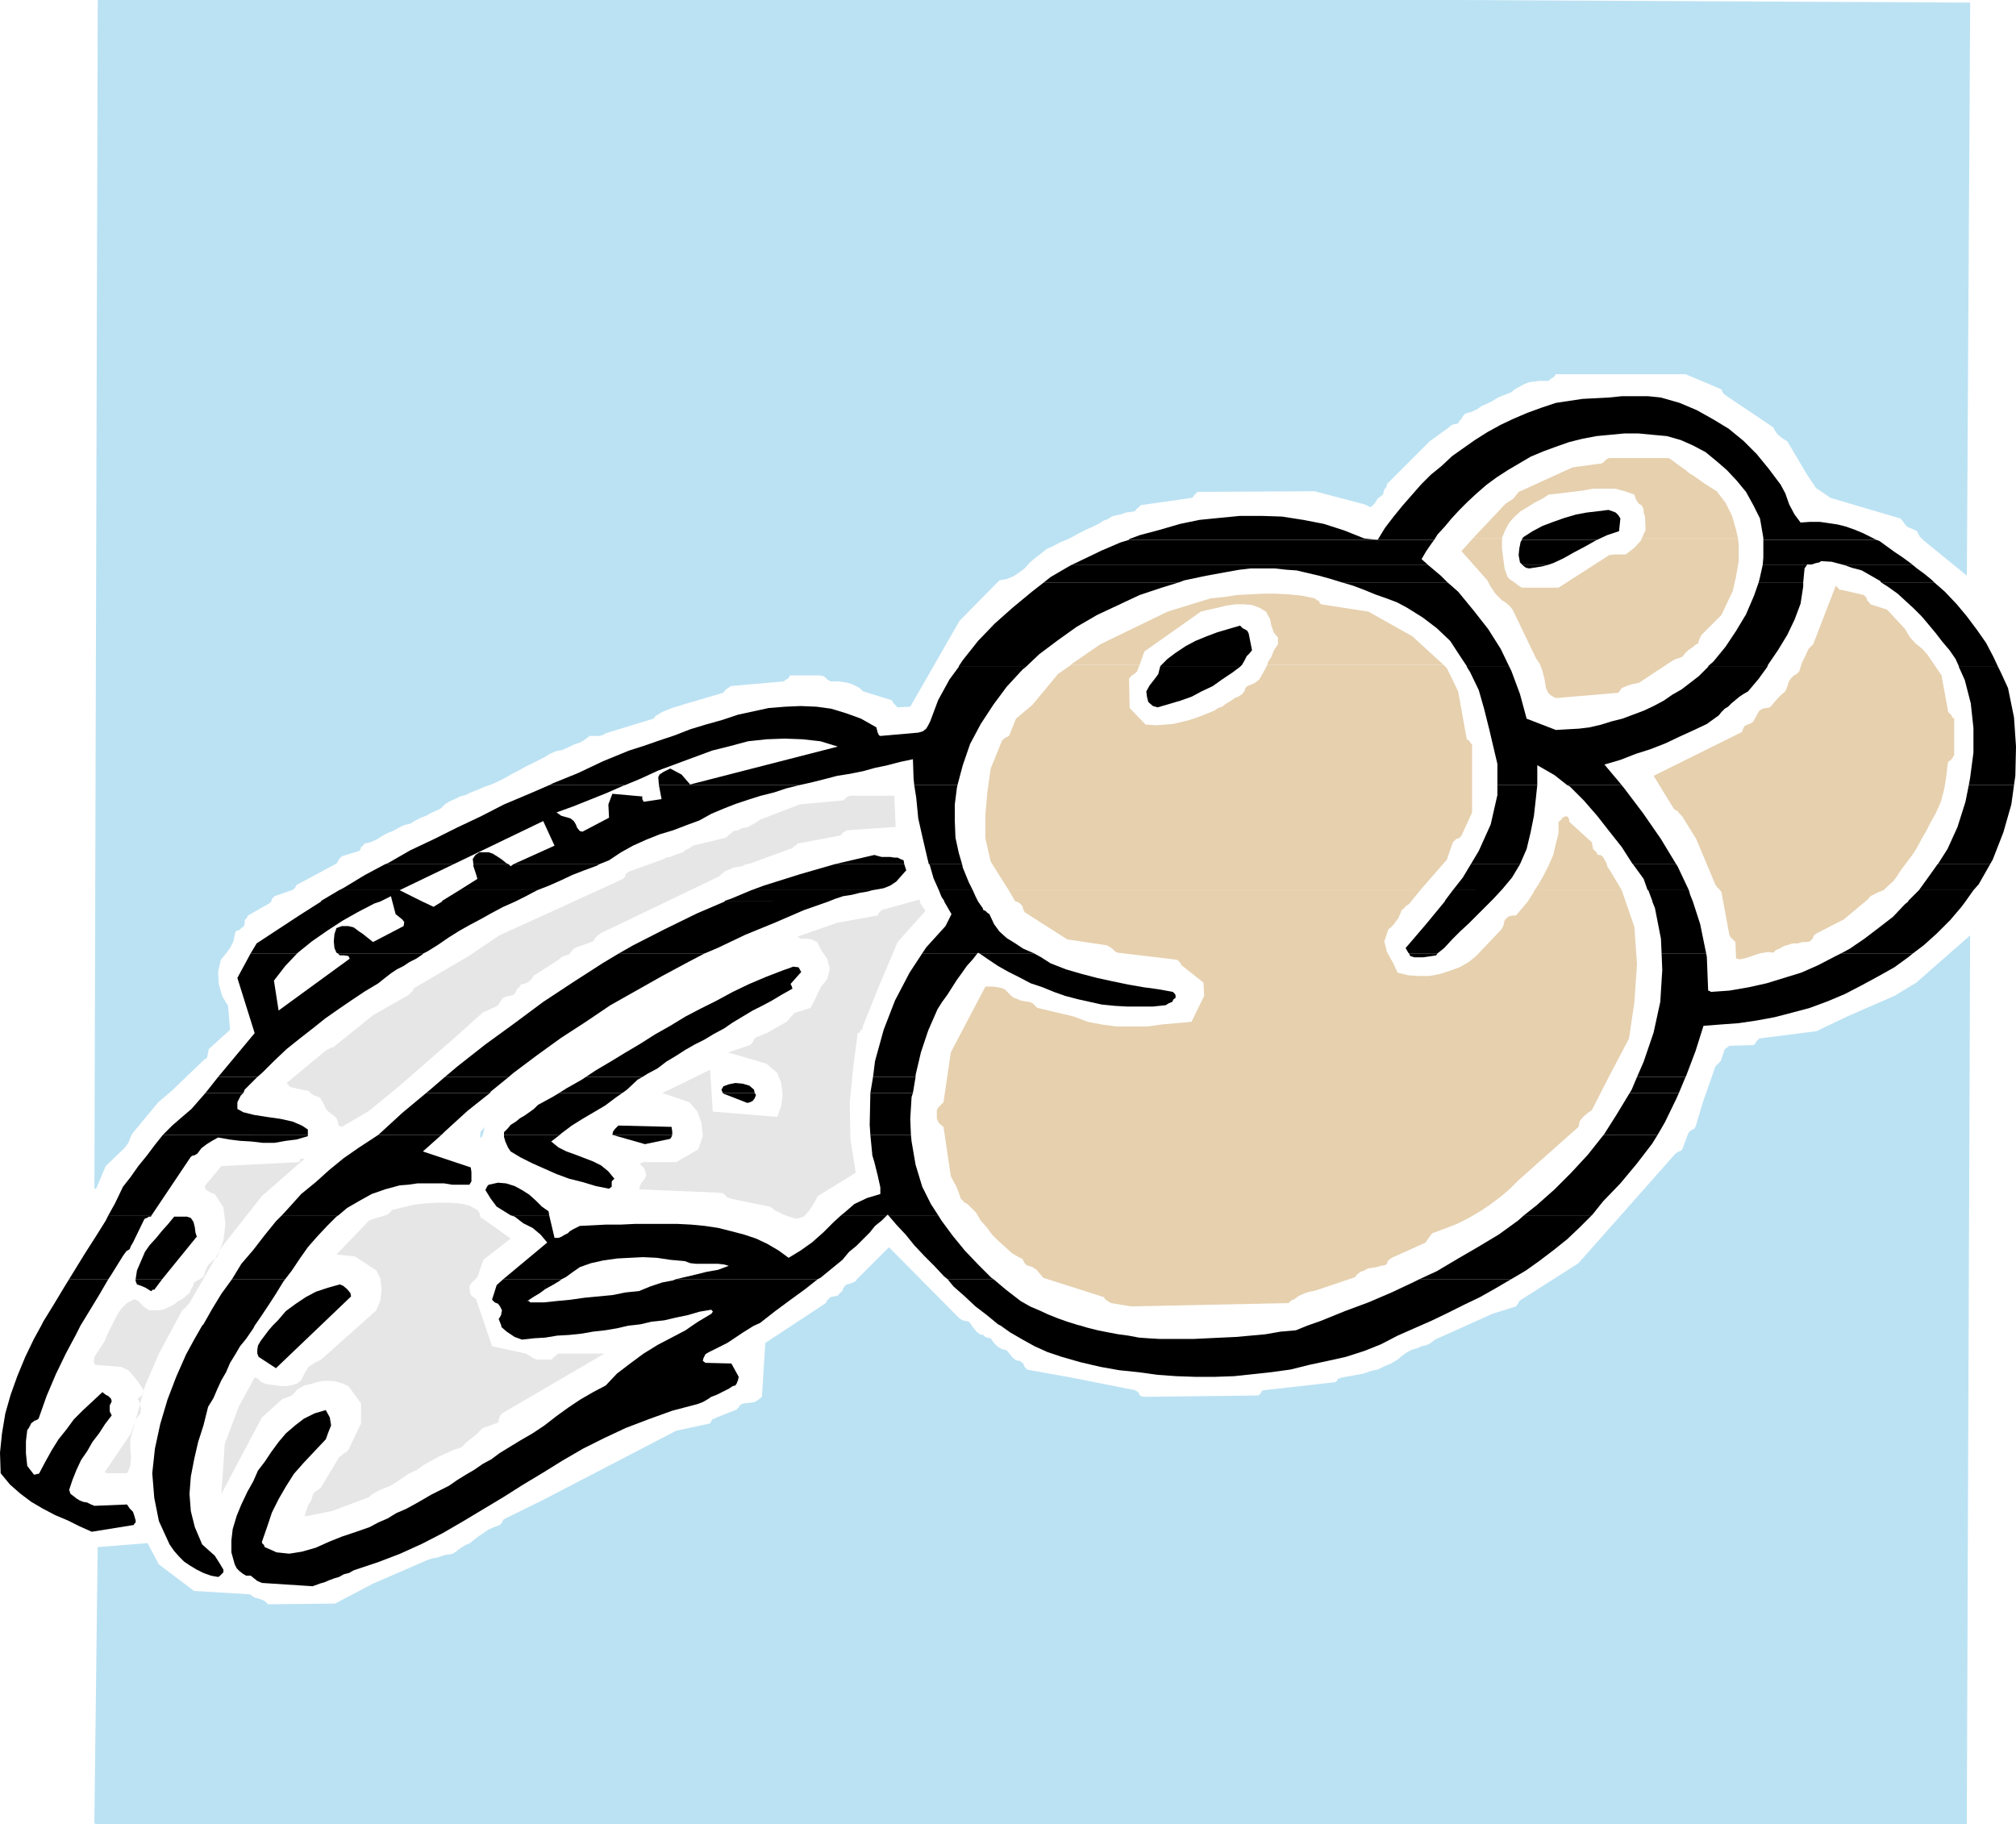 <?xml version="1.0" encoding="UTF-8" standalone="no"?>
<svg
   version="1.0"
   width="129.638mm"
   height="117.314mm"
   id="svg106"
   sodipodi:docname="Fish &amp; Bread 2.wmf"
   xmlns:inkscape="http://www.inkscape.org/namespaces/inkscape"
   xmlns:sodipodi="http://sodipodi.sourceforge.net/DTD/sodipodi-0.dtd"
   xmlns="http://www.w3.org/2000/svg"
   xmlns:svg="http://www.w3.org/2000/svg">
  <sodipodi:namedview
     id="namedview106"
     pagecolor="#ffffff"
     bordercolor="#000000"
     borderopacity="0.25"
     inkscape:showpageshadow="2"
     inkscape:pageopacity="0.0"
     inkscape:pagecheckerboard="0"
     inkscape:deskcolor="#d1d1d1"
     inkscape:document-units="mm" />
  <defs
     id="defs1">
    <pattern
       id="WMFhbasepattern"
       patternUnits="userSpaceOnUse"
       width="6"
       height="6"
       x="0"
       y="0" />
  </defs>
  <path
     style="fill:#e6d0ae;fill-opacity:1;fill-rule:evenodd;stroke:none"
     d="m 357.944,130.884 7.918,-8.402 0.97,-0.646 0.97,-0.646 0.646,-0.808 0.646,-0.808 13.09,-5.979 7.11,-0.97 0.485,-0.323 0.646,-0.646 0.323,-0.162 0.323,-0.162 h 14.544 l 1.131,0.808 0.646,0.485 1.131,0.808 1.131,0.808 0.97,0.808 1.293,0.808 1.131,0.808 1.131,0.808 3.07,1.939 2.101,2.747 1.616,3.232 0.97,3.393 0.485,2.101 h -23.432 l 0.97,-2.101 -0.162,-3.232 -0.323,-0.97 v -0.646 l -0.162,-0.485 -0.323,-0.646 -0.646,-0.323 -0.485,-0.646 -0.323,-0.646 -0.323,-0.97 -2.262,-0.808 -2.424,-0.646 h -2.586 -2.747 l -2.586,0.485 -2.747,0.323 -2.586,0.323 -2.909,0.323 -1.454,0.97 -1.939,0.97 -1.778,1.131 -1.616,0.97 -1.454,1.293 -1.293,1.454 -0.97,1.777 -0.808,1.939 v 0.162 h -7.11 z"
     id="path1" />
  <path
     style="fill:#e6d0ae;fill-opacity:1;fill-rule:evenodd;stroke:none"
     d="m 357.944,130.884 -2.747,3.07 6.302,7.11 0.646,1.293 0.646,0.97 0.646,0.97 0.808,0.808 0.808,0.808 0.808,0.485 0.97,0.808 0.808,0.97 5.656,11.796 0.97,1.454 0.646,1.777 0.485,1.939 0.323,2.101 0.323,0.646 0.323,0.646 0.808,0.646 0.97,0.485 15.19,-1.293 0.808,-1.131 1.131,-0.485 1.454,-0.485 1.616,-0.323 8.08,-5.332 0.323,-0.162 0.646,-0.323 0.646,-0.162 0.808,-0.323 0.646,-0.808 0.808,-0.808 0.97,-0.646 0.97,-0.808 0.485,-0.162 0.162,-0.646 0.162,-0.485 0.485,-0.97 4.848,-4.848 2.747,-5.817 0.808,-3.555 0.646,-3.716 v -3.878 l -0.162,-1.616 h -23.432 l -0.162,0.485 -1.616,1.777 -2.101,1.616 h -1.293 -1.454 l -1.293,0.162 -0.97,0.646 -11.312,7.271 h -8.888 l -0.808,-0.485 -0.808,-0.646 -0.97,-0.646 -0.808,-0.646 -0.808,-2.101 -0.323,-2.424 -0.323,-2.424 v -2.585 h -7.11 z"
     id="path2" />
  <path
     style="fill:#e6d0ae;fill-opacity:1;fill-rule:evenodd;stroke:none"
     d="m 260.176,161.585 7.272,-5.009 16.322,-7.918 10.504,-3.232 3.232,-0.323 3.232,-0.485 3.07,-0.162 3.232,-0.162 h 3.07 l 3.07,0.162 3.232,0.323 3.07,0.646 0.646,0.485 0.485,0.162 v 0.323 l 0.485,0.485 11.474,1.777 10.666,5.979 7.595,6.948 h -42.824 l 0.162,-0.646 0.808,-1.293 0.646,-1.616 0.97,-1.454 v -0.162 -0.485 -0.323 -0.646 l -0.97,-1.131 -0.646,-1.777 -0.323,-1.616 -0.97,-1.777 -1.616,-0.97 -1.778,-0.646 -2.101,-0.162 h -1.939 l -2.262,0.323 -1.939,0.485 -2.262,0.485 -1.939,0.485 -13.736,9.695 -1.131,3.232 h -16.645 v 0 z"
     id="path3" />
  <path
     style="fill:#e6d0ae;fill-opacity:1;fill-rule:evenodd;stroke:none"
     d="m 245.147,216.363 -4.363,-6.948 -1.293,-5.655 V 197.942 l 0.485,-5.494 0.808,-5.655 2.747,-6.787 0.323,-0.323 0.646,-0.485 0.485,-0.162 0.323,-0.323 1.616,-4.04 4.04,-3.393 6.141,-7.433 3.232,-2.262 h 16.645 l -0.646,1.616 -0.323,0.323 -0.646,0.485 -0.485,0.323 -0.485,0.646 0.162,7.11 3.878,4.04 h 0.323 0.162 l 1.939,0.162 2.101,-0.162 2.101,-0.162 2.101,-0.485 1.939,-0.485 1.939,-0.646 2.101,-0.808 1.939,-0.808 0.97,-0.646 0.97,-0.323 0.808,-0.646 0.808,-0.485 0.808,-0.485 0.646,-0.485 0.808,-0.323 0.808,-0.485 0.323,-0.323 0.485,-0.646 0.162,-0.646 0.485,-0.485 1.616,-0.646 1.293,-0.97 0.646,-1.131 0.808,-1.454 0.485,-0.97 h 42.824 l 0.808,0.808 2.747,5.655 2.101,11.634 0.485,0.323 0.162,0.162 0.323,0.485 0.323,0.323 v 16.482 l -2.586,5.655 -0.646,0.646 -0.646,0.162 -0.485,0.485 -0.323,0.323 -1.454,4.201 -6.464,7.433 z"
     id="path4" />
  <path
     style="fill:#e6d0ae;fill-opacity:1;fill-rule:evenodd;stroke:none"
     d="m 372.972,216.363 0.97,-1.454 1.293,-2.262 1.131,-2.262 1.131,-2.585 0.646,-2.747 0.646,-2.585 v -2.747 l 0.646,-0.485 0.323,-0.485 0.646,-0.323 h 0.485 l 0.323,0.323 0.162,0.485 v 0.323 0.162 l 5.494,5.009 0.162,0.808 0.162,0.808 0.485,0.485 0.323,0.323 0.323,0.646 h 0.646 l 0.646,0.485 0.323,0.646 0.485,0.808 0.162,0.646 0.162,0.485 0.323,0.323 3.07,5.171 z"
     id="path5" />
  <path
     style="fill:#e6d0ae;fill-opacity:1;fill-rule:evenodd;stroke:none"
     d="m 245.147,216.363 1.616,2.747 h 0.323 l 0.323,0.162 0.485,0.323 0.485,0.485 0.162,0.323 0.162,0.646 0.323,0.646 10.342,6.625 9.696,1.454 0.808,0.485 0.485,0.323 0.646,0.646 0.646,0.323 13.574,1.616 0.97,0.162 0.646,0.646 0.323,0.646 0.646,0.485 4.686,3.716 0.162,3.232 -3.07,6.302 -3.717,0.323 -3.555,0.323 -3.555,0.485 h -3.717 -3.717 l -3.555,-0.485 -3.394,-0.646 -3.394,-1.293 -8.888,-2.101 -0.646,-0.646 -0.485,-0.485 -0.808,-0.323 -1.131,-0.162 -0.97,-0.162 -0.646,-0.323 -0.97,-0.323 -0.646,-0.485 -0.485,-0.485 -0.646,-0.646 -0.485,-0.485 -0.808,-0.323 -0.97,-0.162 -0.97,-0.162 h -0.97 -0.97 l -8.403,15.997 -1.778,12.119 -0.485,0.485 -0.323,0.323 -0.485,0.485 -0.323,0.646 v 0.485 0.485 0.646 0.485 l 0.323,0.646 0.162,0.323 0.485,0.485 0.646,0.485 1.778,11.957 0.646,1.293 0.646,1.131 0.646,1.616 0.485,1.454 0.485,0.485 0.485,0.485 0.646,0.323 0.646,0.646 1.454,1.454 1.131,1.939 1.454,1.616 1.293,1.777 1.454,1.454 1.616,1.454 1.778,1.616 1.939,1.131 0.485,0.162 0.323,0.485 0.323,0.646 0.485,0.485 1.454,0.485 0.97,0.646 0.808,0.97 0.808,0.97 14.706,4.686 0.323,0.485 0.162,0.162 0.485,0.323 0.808,0.485 4.848,0.808 38.299,-0.808 0.646,-0.646 0.808,-0.323 0.808,-0.646 0.646,-0.323 1.131,-0.485 0.97,-0.323 0.97,-0.162 1.131,-0.323 9.05,-3.07 0.485,-0.646 0.808,-0.646 0.97,-0.323 0.808,-0.485 1.131,-0.162 0.97,-0.162 1.131,-0.323 0.97,-0.162 0.485,-0.323 0.162,-0.646 0.323,-0.323 0.646,-0.485 8.242,-3.716 0.323,-0.485 0.323,-0.485 0.485,-0.646 0.485,-0.646 3.07,-1.131 2.909,-1.131 2.909,-1.454 2.747,-1.616 2.424,-1.616 2.586,-1.939 2.101,-1.777 2.262,-2.262 14.544,-12.927 0.323,-1.454 0.808,-0.97 1.131,-0.97 0.97,-0.646 4.202,-8.241 4.848,-9.21 1.293,-8.726 0.646,-9.372 -0.646,-9.049 -2.909,-8.402 -0.162,-0.485 h -21.17 l -0.323,0.646 -1.454,2.262 -2.747,3.232 h -0.646 l -0.808,0.162 -0.485,0.162 -0.646,0.646 -0.162,0.162 -0.162,0.646 -0.162,0.808 -0.485,0.808 -6.141,6.463 -1.778,1.454 -2.262,1.293 -2.262,0.808 -2.424,0.808 -2.586,0.485 h -2.586 l -2.586,-0.162 -2.586,-0.646 -1.131,-2.424 -1.454,-2.585 -0.646,-2.585 0.97,-2.909 0.808,-0.646 0.808,-0.97 0.808,-1.131 0.646,-1.454 0.162,-0.485 0.646,-0.485 0.323,-0.485 0.808,-0.485 2.747,-3.393 z"
     id="path6" />
  <path
     style="fill:#e6d0ae;fill-opacity:1;fill-rule:evenodd;stroke:none"
     d="m 422.745,233.168 0.97,-0.162 1.131,-0.323 0.97,-0.323 0.97,-0.323 0.97,-0.323 0.97,-0.162 0.97,-0.162 1.293,0.162 0.646,-0.646 1.131,-0.485 0.808,-0.485 1.131,-0.323 0.97,-0.323 h 1.293 l 0.97,-0.323 h 1.131 l 0.808,-0.162 0.646,-0.646 0.323,-0.808 0.646,-0.485 6.626,-3.393 5.818,-4.848 0.646,-0.808 0.97,-0.485 0.97,-0.485 1.293,-0.485 0.97,-0.97 1.293,-1.131 0.97,-1.293 0.808,-1.293 0.97,-1.293 0.97,-1.293 0.97,-1.293 0.97,-1.454 1.293,-2.424 1.131,-1.939 1.131,-2.262 1.131,-1.939 1.293,-2.909 0.808,-3.07 0.485,-2.909 0.323,-2.909 0.162,-0.808 0.485,-0.323 0.323,-0.323 0.646,-0.97 v -8.887 l -0.485,-0.323 -0.162,-0.485 -0.323,-0.323 -0.485,-0.485 -1.616,-8.887 -3.394,-5.009 -1.293,-1.454 -1.616,-1.293 -1.454,-1.616 -1.131,-1.939 -4.363,-4.686 -4.04,-1.293 -0.323,-0.485 -0.485,-0.485 -0.162,-0.646 -0.646,-0.646 -5.656,-1.293 h -0.323 l -0.162,-0.323 -0.323,-0.323 -0.323,-0.323 -5.494,14.22 -1.131,1.131 -0.808,1.777 -0.808,1.616 -0.646,2.101 -0.323,0.323 -0.323,0.323 -0.323,0.162 -0.323,0.162 -0.808,0.808 -0.485,0.808 -0.323,1.131 -0.485,1.131 -0.97,0.808 -0.808,0.808 -0.97,1.131 -0.97,1.131 -0.646,0.162 h -0.323 l -0.808,0.162 -0.808,0.485 -1.454,2.585 -0.323,0.323 -0.646,0.323 -0.485,0.162 -0.646,0.323 -0.323,0.485 v 0.162 l -0.162,0.162 -0.162,0.646 -21.493,10.665 4.848,7.918 0.323,0.323 0.646,0.323 0.485,0.646 0.646,0.646 3.394,5.494 4.686,11.149 0.485,0.646 0.323,0.323 0.323,0.323 0.323,0.485 1.939,10.503 0.323,0.485 0.323,0.323 0.485,0.485 0.323,0.323 0.162,4.04 h 0.162 0.323 l 0.162,0.162 h 0.162 z"
     id="path7" />
  <path
     style="fill:#e6e6e6;fill-opacity:1;fill-rule:evenodd;stroke:none"
     d="m 83.062,273.887 6.626,-3.878 7.272,-5.979 13.898,-12.119 6.464,-5.817 3.232,-1.454 0.485,-0.323 0.323,-0.485 0.162,-0.323 0.485,-0.646 0.323,-0.323 0.646,-0.323 0.808,-0.162 0.808,-0.162 0.485,-0.323 0.323,-0.646 0.323,-0.646 0.646,-0.485 0.162,-0.485 0.646,-0.162 0.646,-0.162 0.808,-0.485 0.162,-0.162 0.323,-0.323 0.323,-0.485 0.162,-0.323 6.302,-4.04 0.485,-0.485 0.646,-0.323 0.485,-0.162 0.808,-0.162 0.323,-0.485 0.485,-0.646 0.323,-0.323 0.646,-0.323 4.04,-1.454 0.323,-0.485 0.323,-0.485 0.485,-0.485 0.646,-0.485 28.926,-13.896 0.646,-0.646 0.808,-0.646 0.97,-0.323 0.97,-0.485 1.131,-0.162 0.97,-0.162 0.97,-0.485 0.97,-0.162 9.696,-3.555 0.646,-0.162 0.323,-0.485 0.485,-0.162 0.323,-0.485 10.342,-1.939 0.485,-0.323 0.323,-0.485 0.485,-0.162 0.323,-0.323 11.958,-0.808 -0.323,-7.595 h -10.827 l -0.323,0.162 -0.485,0.162 -0.323,0.485 -0.485,0.323 -10.504,0.97 -9.696,3.716 -0.646,0.485 -0.808,0.485 -0.646,0.323 -0.808,0.485 -0.646,0.162 -0.97,0.162 -0.808,0.485 -1.131,0.162 -0.323,0.323 -0.162,0.162 -0.646,0.485 -0.646,0.646 -8.08,1.939 -0.808,0.646 -0.808,0.323 -0.808,0.646 -0.97,0.323 -0.97,0.323 -1.131,0.485 -0.97,0.162 -0.97,0.485 -8.08,2.909 -0.485,0.323 -0.323,0.323 -0.162,0.646 -0.485,0.485 -15.514,7.11 -14.544,6.625 -7.434,5.009 -12.928,7.595 -0.485,0.323 -0.162,0.485 -0.485,0.485 -0.646,0.646 -8.565,4.848 -9.211,7.433 -0.323,0.323 -0.646,0.162 -0.646,0.323 -0.808,0.485 -9.373,7.756 0.808,0.97 1.454,0.323 1.454,0.323 1.616,0.323 0.485,0.485 0.323,0.323 0.646,0.323 0.97,0.323 0.485,0.323 0.323,0.646 0.323,0.485 0.323,0.646 0.323,0.808 0.646,0.646 0.808,0.646 0.808,0.646 0.323,0.323 0.323,0.808 0.162,0.97 0.808,0.323 z"
     id="path8" />
  <path
     style="fill:#bbe2f3;fill-opacity:1;fill-rule:evenodd;stroke:none"
     d="m 117.16,276.149 0.162,-0.323 0.162,-0.646 0.162,-0.646 0.323,-0.646 -0.485,0.485 -0.646,0.646 -0.162,0.97 0.162,0.808 0.162,-0.485 0.323,-0.162 v 0 z"
     id="path9" />
  <path
     style="fill:#bbe2f3;fill-opacity:1;fill-rule:evenodd;stroke:none"
     d="m 23.432,288.753 2.262,-5.332 4.686,-4.524 0.485,-0.646 0.485,-0.808 0.323,-0.97 0.485,-0.97 6.302,-7.595 3.232,-2.747 8.08,-7.756 0.485,-0.162 0.162,-0.646 0.162,-0.808 0.162,-0.808 5.171,-4.686 -0.485,-5.817 -1.454,-2.424 -0.808,-2.909 -0.162,-2.909 0.646,-2.909 1.293,-1.616 0.97,-1.293 0.808,-1.616 0.485,-2.262 0.323,-0.323 0.646,-0.162 0.485,-0.485 0.646,-0.485 0.162,-0.646 v -0.808 l 0.485,-0.485 0.323,-0.646 4.848,-2.747 0.323,-0.162 0.485,-0.485 0.162,-0.646 0.646,-0.646 4.202,-1.454 0.323,-0.162 0.485,-0.485 0.323,-0.646 0.646,-0.323 8.726,-4.686 0.323,-0.162 0.323,-0.485 0.323,-0.646 0.646,-0.646 4.202,-1.293 0.323,-0.323 0.162,-0.646 0.485,-0.323 0.323,-0.485 1.454,-0.323 1.454,-0.646 1.293,-0.808 1.454,-0.808 1.293,-0.485 1.454,-0.808 1.293,-0.646 1.454,-0.323 1.293,-0.808 1.293,-0.646 1.293,-0.485 1.131,-0.646 1.454,-0.646 0.97,-0.485 0.97,-0.97 0.97,-0.646 1.454,-0.646 1.293,-0.646 1.293,-0.323 1.293,-0.646 1.293,-0.485 1.131,-0.485 1.131,-0.485 1.454,-0.485 1.778,-0.808 1.616,-0.808 1.616,-0.97 1.616,-0.808 1.454,-0.808 1.616,-0.808 1.616,-0.808 1.616,-0.808 1.293,-0.808 1.454,-0.646 1.616,-0.323 1.454,-0.646 1.293,-0.646 1.454,-0.485 1.131,-0.646 1.293,-0.97 h 1.131 0.97 l 0.97,-0.162 0.808,-0.485 11.635,-3.555 0.485,-0.646 0.808,-0.485 0.808,-0.485 0.808,-0.323 1.131,-0.485 0.97,-0.323 1.131,-0.323 0.97,-0.323 9.858,-2.909 0.323,-0.485 0.323,-0.323 0.485,-0.323 0.646,-0.485 12.928,-1.131 0.323,-0.323 0.323,-0.162 0.485,-0.323 0.323,-0.646 h 7.272 l 0.808,0.162 0.323,0.162 0.646,0.646 0.808,0.485 h 0.97 0.97 l 1.131,0.162 0.97,0.162 1.131,0.323 0.97,0.485 0.97,0.485 0.808,0.808 6.787,2.101 0.323,0.162 0.162,0.485 0.485,0.485 0.646,0.646 3.07,-0.162 11.958,-20.845 9.696,-9.857 1.778,-0.323 1.616,-0.646 1.454,-0.97 1.293,-0.97 1.131,-1.293 1.293,-1.131 1.293,-0.97 1.616,-1.293 1.454,-0.646 1.778,-0.97 1.616,-0.646 1.616,-0.808 1.454,-0.808 1.616,-0.808 1.778,-0.808 1.616,-0.808 0.97,-0.646 0.97,-0.323 0.97,-0.646 1.131,-0.323 0.97,-0.162 1.293,-0.485 1.293,-0.162 0.97,-0.162 0.323,-0.485 0.162,-0.162 0.485,-0.323 0.323,-0.485 12.443,-1.777 0.323,-0.162 0.323,-0.485 0.485,-0.485 0.323,-0.323 28.442,-0.162 12.282,3.232 1.293,0.646 0.97,-0.808 0.808,-1.293 1.293,-0.97 0.162,-0.808 0.162,-0.485 0.485,-0.485 0.162,-0.808 10.342,-10.341 4.686,-3.393 0.323,-0.323 0.485,-0.323 0.646,-0.162 0.808,-0.162 0.323,-0.646 0.485,-0.485 0.323,-0.646 0.646,-0.646 1.293,-0.323 1.454,-0.646 1.131,-0.808 1.454,-0.646 1.293,-0.646 1.293,-0.808 1.616,-0.646 1.616,-0.646 0.97,-0.808 0.97,-0.485 1.131,-0.646 1.293,-0.485 1.131,-0.162 1.293,-0.162 h 1.131 1.131 l 0.485,-0.485 0.323,-0.162 0.485,-0.323 0.485,-0.646 h 31.512 l 8.403,3.555 0.323,0.162 0.162,0.485 0.485,0.646 0.646,0.485 11.312,7.595 0.485,0.97 0.646,0.808 0.97,0.808 1.293,0.808 4.686,7.918 2.262,3.393 3.555,2.424 16.968,5.009 0.323,0.323 0.485,0.646 0.323,0.485 0.646,0.646 1.293,0.485 0.97,0.485 0.646,1.293 0.97,0.97 10.504,8.564 0.808,-139.287 L 353.742,0 H 23.755 l -0.808,288.915 h 0.323 0.162 v 0 z"
     id="path10" />
  <path
     style="fill:#e6e6e6;fill-opacity:1;fill-rule:evenodd;stroke:none"
     d="m 193.758,296.186 1.616,-0.485 1.293,-1.454 1.131,-1.777 0.97,-1.777 9.211,-5.655 -1.293,-8.241 -0.162,-8.726 0.808,-8.402 1.131,-8.564 0.485,-0.162 0.162,-0.485 0.485,-0.323 0.162,-0.808 3.555,-8.887 4.848,-11.473 6.787,-7.595 -0.485,-0.646 -0.323,-0.485 -0.485,-0.808 -0.162,-0.808 -8.726,2.424 -0.485,0.162 -0.162,0.162 -0.485,0.485 -0.323,0.646 -9.858,1.777 -9.696,3.393 0.97,0.485 h 1.454 l 1.131,0.162 1.293,0.646 0.97,1.939 1.454,2.101 0.646,2.424 -0.646,2.585 -1.454,1.777 -0.97,1.939 -0.808,1.777 -0.808,1.454 -4.04,1.293 -0.323,0.485 -0.485,0.485 -0.323,0.485 -0.646,0.646 -4.848,2.747 -0.485,0.162 -0.323,0.162 -0.808,0.323 -0.808,0.323 -0.485,0.323 -0.323,0.646 -0.162,0.323 -0.646,0.646 -5.333,1.777 9.373,2.747 2.586,2.262 0.97,2.424 0.323,2.747 -0.323,2.747 -0.97,2.747 -15.675,-1.293 -0.646,-10.18 -8.242,4.04 -3.394,1.616 6.626,2.262 1.939,2.262 0.97,2.747 0.323,3.232 -1.131,3.232 -5.333,3.07 h -8.08 l -0.646,0.323 0.162,0.485 0.646,0.485 0.323,0.646 0.323,1.293 -0.485,0.97 -0.808,0.97 -0.485,1.454 19.554,0.808 0.97,0.162 0.323,0.323 0.646,0.646 0.808,0.323 9.534,1.939 0.485,0.323 0.808,0.646 0.808,0.323 0.808,0.485 0.808,0.323 0.97,0.323 0.97,0.323 z"
     id="path11" />
  <path
     style="fill:#e6e6e6;fill-opacity:1;fill-rule:evenodd;stroke:none"
     d="m 26.018,358.073 h 4.848 l 0.808,-1.777 0.162,-2.101 -0.162,-2.101 v -2.262 l 3.555,-12.927 3.394,-7.918 5.656,-10.503 0.323,-0.323 0.646,-0.485 0.323,-0.485 0.485,-0.485 7.918,-13.735 9.696,-12.28 10.342,-9.049 h -0.646 -0.323 l -0.162,0.485 -0.162,0.323 -18.907,0.97 -4.04,4.848 0.162,0.808 0.485,0.323 0.808,0.485 0.97,0.323 2.101,3.232 0.485,4.04 -0.485,4.04 -1.454,3.878 -1.293,1.131 -0.97,0.97 -0.646,1.293 -0.485,1.616 -0.485,0.162 -0.323,0.323 -0.646,0.323 -0.808,0.485 -0.162,0.485 -0.162,0.485 -0.485,0.808 -0.323,0.808 -0.808,0.646 -0.97,0.808 -0.97,0.485 -0.97,0.808 -1.293,0.646 -1.454,0.646 -1.616,0.162 h -1.778 l -1.131,-0.808 -0.646,-0.646 -0.808,-0.808 -0.97,-0.485 -1.778,0.97 -1.454,1.454 -1.131,1.777 -0.97,1.939 -0.97,1.939 -0.97,2.262 -1.293,1.939 -1.131,1.777 v 0.323 l -0.162,0.646 0.162,0.646 0.162,0.323 6.302,0.485 1.778,0.808 1.293,1.454 1.131,1.454 1.293,1.939 v 0.646 l -0.485,0.646 -0.323,0.323 -0.646,0.485 0.485,0.808 0.162,0.97 0.162,0.808 -0.162,0.97 -0.97,1.293 -0.646,1.616 -0.646,1.939 -0.97,1.454 -5.494,8.079 h 0.162 0.162 l 0.323,0.162 h 0.162 v 0 z"
     id="path12" />
  <path
     style="fill:#e6e6e6;fill-opacity:1;fill-rule:evenodd;stroke:none"
     d="m 74.013,368.576 6.626,-1.293 9.05,-3.393 0.646,-0.646 1.131,-0.646 0.97,-0.485 1.131,-0.485 0.97,-0.323 1.131,-0.646 0.97,-0.646 0.97,-0.646 1.616,-1.131 2.101,-0.97 1.778,-1.293 1.778,-0.97 1.778,-0.97 1.778,-0.808 1.778,-0.808 1.939,-0.646 1.293,-1.293 1.454,-1.131 1.131,-0.97 1.293,-1.293 3.717,-1.293 0.162,-0.646 0.162,-0.646 0.162,-0.323 0.485,-0.646 16.322,-9.534 8.565,-5.009 h -10.989 l -0.485,0.162 -0.323,0.323 -0.646,0.485 -0.323,0.485 h -3.717 l -0.808,-0.323 -0.485,-0.323 -0.485,-0.323 -0.808,-0.485 -8.242,-1.777 -3.878,-11.473 -0.485,-0.323 -0.162,-0.162 -0.485,-0.323 -0.323,-0.646 -0.162,-1.616 0.323,-0.646 0.808,-0.808 0.808,-0.808 1.454,-4.201 6.626,-5.171 -6.787,-4.848 -0.485,-0.162 -0.162,-0.646 -0.162,-0.646 -0.485,-0.646 -2.101,-1.131 -2.424,-0.485 -2.586,-0.162 h -2.586 l -2.747,0.162 -2.909,0.323 -2.747,0.646 -2.586,0.646 -1.131,1.131 -1.616,0.485 -1.616,0.485 -1.293,0.485 -7.918,8.241 4.525,0.485 5.171,3.393 0.97,1.939 0.323,2.585 -0.323,2.747 -0.97,2.424 -13.413,11.957 -1.616,0.808 -1.454,0.97 -0.97,1.616 -0.808,1.616 -0.97,0.808 -0.97,0.323 -1.454,0.323 h -1.131 l -1.454,-0.162 -1.131,-0.162 -1.293,-0.162 -1.293,-0.485 -0.323,-0.323 -0.485,-0.485 -0.162,-0.162 -0.646,-0.162 -3.878,7.11 -3.394,9.049 -0.808,12.119 9.858,-18.582 4.686,-4.201 0.323,-0.323 0.646,-0.162 0.808,-0.323 0.808,-0.323 0.323,-0.323 0.485,-0.485 0.323,-0.485 0.646,-0.485 1.293,-0.646 1.454,-0.323 1.616,-0.485 1.616,-0.323 h 1.293 l 1.616,0.162 1.616,0.485 1.454,0.646 3.07,4.201 v 4.848 l -3.07,6.463 -0.485,0.485 -0.646,0.323 -0.485,0.485 -0.646,0.485 -4.363,7.271 -0.323,0.323 -0.646,0.485 -0.323,0.162 -0.646,0.646 -0.485,1.616 -0.808,1.293 -0.485,1.454 -0.323,1.131 z"
     id="path13" />
  <path
     style="fill:#bbe2f3;fill-opacity:1;fill-rule:evenodd;stroke:none"
     d="M 23.755,443.39 H 478.012 l 0.808,-216.04 -13.09,11.473 -5.333,3.232 -11.474,5.009 -7.434,3.555 -13.898,1.777 -0.485,0.485 -0.323,0.323 -0.162,0.485 -0.485,0.323 -5.818,0.162 -1.131,0.808 -0.485,1.454 -0.485,1.454 -1.293,1.293 -3.07,8.726 -1.778,5.979 -0.323,0.485 -0.485,0.162 -0.646,0.485 -0.323,0.485 -1.454,3.878 -0.323,0.323 -0.485,0.162 -0.323,0.162 -0.485,0.323 -23.594,26.662 -12.928,8.241 -0.808,0.485 -0.646,0.485 -0.323,0.646 -0.485,0.646 -5.656,1.777 -14.059,6.302 -0.97,0.808 -0.97,0.485 -1.293,0.323 -1.131,0.485 -1.131,0.323 -1.293,0.646 -1.131,0.808 -1.131,0.97 -1.616,0.97 -1.616,0.646 -1.616,0.808 -1.616,0.323 -1.778,0.646 -1.778,0.323 -1.778,0.323 -1.778,0.323 -0.485,0.162 -0.485,0.162 -0.162,0.485 -0.485,0.323 -17.291,1.939 -0.485,0.162 -0.162,0.323 -0.323,0.485 -0.485,0.323 -27.634,0.323 -0.808,-0.162 -0.323,-0.323 -0.323,-0.646 -0.808,-0.485 -15.514,-3.07 -9.858,-1.777 -0.808,-0.162 -0.646,-0.646 -0.323,-0.808 -0.808,-0.646 -0.97,-0.162 -0.808,-0.646 -0.646,-0.808 -0.808,-0.97 -1.293,-0.323 -0.97,-0.646 -0.808,-0.808 -0.808,-1.131 -0.808,-0.162 -0.485,-0.162 -0.485,-0.485 -0.808,-0.162 -0.646,-0.485 -0.485,-0.485 -0.646,-0.808 -0.646,-0.97 -0.323,-0.323 -0.646,-0.162 -0.808,-0.162 -0.808,-0.485 -17.13,-17.29 -7.757,7.756 -0.323,0.485 -0.646,0.323 -0.808,0.323 -0.808,0.162 -0.323,0.323 -0.485,0.646 -0.162,0.646 -0.646,0.485 -0.323,0.485 -0.323,0.162 -0.808,0.162 -0.808,0.162 -0.485,0.485 -0.323,0.323 -0.323,0.646 -0.485,0.323 -14.221,9.372 -0.808,13.088 -0.808,0.646 -0.97,0.646 -1.293,0.162 -1.454,0.162 -0.485,0.162 -0.485,0.485 -0.162,0.323 -0.485,0.485 -4.848,1.939 -0.646,0.323 -0.485,0.162 -0.162,0.323 -0.323,0.646 -8.242,1.777 -32.643,16.966 -8.888,4.363 -0.485,0.323 -0.162,0.323 -0.323,0.646 -0.485,0.323 -1.293,0.485 -1.454,0.646 -1.131,0.808 -0.97,0.646 -1.293,0.97 -0.97,0.808 -1.131,0.485 -1.293,0.808 -0.808,0.646 -0.97,0.646 -0.97,0.162 -0.97,0.162 -0.97,0.323 -0.97,0.323 -1.131,0.162 -0.97,0.323 -13.413,5.817 -9.211,4.848 -16.322,0.162 -0.808,-0.808 -1.131,-0.485 -1.293,-0.323 -1.131,-0.808 -13.574,-0.808 -8.565,-6.463 -2.747,-5.171 -12.12,0.97 -0.808,67.219 h 0.162 0.162 l 0.162,0.162 z"
     id="path14" />
  <path
     style="fill:#000000;fill-opacity:1;fill-rule:evenodd;stroke:none"
     d="m 274.396,131.046 2.586,-0.97 4.848,-1.293 5.01,-1.454 4.686,-0.97 4.848,-0.485 5.01,-0.485 h 5.171 l 5.01,0.162 5.171,0.808 5.01,0.97 5.01,1.616 4.848,1.939 3.232,0.323 1.778,-2.909 2.101,-2.747 2.101,-2.585 2.262,-2.585 2.262,-2.585 2.424,-2.424 2.586,-2.101 2.586,-2.424 2.747,-1.939 2.747,-1.939 3.07,-1.939 3.232,-1.777 3.07,-1.454 3.394,-1.454 3.555,-1.293 3.394,-1.131 3.232,-0.485 3.232,-0.485 3.232,-0.162 3.07,-0.162 3.232,-0.323 h 3.07 3.394 l 3.07,0.323 4.525,1.293 4.202,1.777 4.04,2.262 3.717,2.262 3.555,2.909 3.232,3.232 2.909,3.555 2.909,3.878 1.131,2.101 0.97,2.747 1.293,2.424 1.454,1.939 2.262,-0.162 h 2.424 l 2.262,0.323 2.101,0.323 1.939,0.485 2.262,0.808 1.939,0.808 1.939,0.97 1.293,0.646 h -27.472 v -0.485 l -0.808,-4.686 -1.616,-3.232 -1.778,-3.232 -2.262,-2.747 -2.424,-2.585 -2.424,-2.101 -2.747,-2.262 -3.07,-1.616 -2.909,-1.293 -3.394,-0.97 -3.555,-0.323 -3.394,-0.323 h -3.394 l -3.394,0.323 -3.394,0.323 -3.394,0.646 -3.232,0.808 -3.232,1.131 -3.07,1.131 -3.07,1.293 -2.747,1.616 -2.747,1.616 -2.747,1.777 -2.424,1.777 -2.424,2.101 -2.262,2.101 -1.939,1.939 -1.939,2.101 -1.616,1.939 -1.778,1.939 -0.808,1.293 h -74.174 v 0 z"
     id="path15" />
  <path
     style="fill:#000000;fill-opacity:1;fill-rule:evenodd;stroke:none"
     d="m 369.902,131.046 0.323,-0.485 2.262,-1.454 2.424,-1.293 2.586,-0.97 2.747,-0.97 2.747,-0.808 2.586,-0.485 2.747,-0.323 2.586,-0.323 0.97,0.323 0.808,0.323 0.646,0.646 0.485,0.808 -0.323,3.07 -2.909,0.97 -2.424,1.131 h -18.261 v 0 z"
     id="path16" />
  <path
     style="fill:#000000;fill-opacity:1;fill-rule:evenodd;stroke:none"
     d="m 260.337,137.348 3.394,-1.616 4.04,-1.939 4.525,-1.939 2.101,-0.646 h 74.174 l -0.485,0.646 -1.454,2.101 -1.131,1.939 1.616,1.454 h -86.779 z"
     id="path17" />
  <path
     style="fill:#000000;fill-opacity:1;fill-rule:evenodd;stroke:none"
     d="m 370.064,137.348 -0.162,-0.162 -0.485,-0.485 -0.323,-1.777 0.162,-1.616 0.323,-1.616 0.323,-0.485 h 18.261 l -0.323,0.162 -2.586,1.454 -2.747,1.454 -2.586,1.454 -2.424,1.131 -1.454,0.485 h -5.979 z"
     id="path18" />
  <path
     style="fill:#000000;fill-opacity:1;fill-rule:evenodd;stroke:none"
     d="m 428.401,137.348 0.162,-1.777 v -4.363 h 27.472 l 0.808,0.323 1.778,1.293 1.778,1.293 1.939,1.293 1.778,1.293 0.808,0.646 h -16.645 l -0.646,-0.162 -2.424,-0.646 -2.586,-0.162 -0.485,0.323 -0.808,0.162 -0.97,0.323 h -1.131 l -0.162,0.162 h -10.666 z"
     id="path19" />
  <path
     style="fill:#000000;fill-opacity:1;fill-rule:evenodd;stroke:none"
     d="m 253.712,141.549 1.616,-1.293 3.878,-2.262 1.131,-0.646 h 86.779 l 3.07,2.585 1.616,1.616 h -25.694 l -2.586,-0.808 -2.909,-0.808 -2.747,-0.646 -2.747,-0.646 -2.424,-0.162 -2.909,-0.323 h -2.747 -3.07 l -2.747,0.323 -2.747,0.485 -5.333,0.97 -5.333,1.131 -1.293,0.485 h -32.805 z"
     id="path20" />
  <path
     style="fill:#000000;fill-opacity:1;fill-rule:evenodd;stroke:none"
     d="m 427.432,141.549 0.323,-1.293 0.646,-2.909 h 10.666 v 0.162 l -0.162,0.162 -0.323,0.485 -0.323,3.393 h -10.827 z"
     id="path21" />
  <path
     style="fill:#000000;fill-opacity:1;fill-rule:evenodd;stroke:none"
     d="m 457.166,141.549 -0.162,-0.323 -2.262,-1.293 -2.262,-1.293 -2.424,-0.646 -1.778,-0.646 h 16.645 l 0.97,0.808 1.778,1.293 1.778,1.454 0.646,0.646 h -12.928 z"
     id="path22" />
  <path
     style="fill:#000000;fill-opacity:1;fill-rule:evenodd;stroke:none"
     d="m 370.064,137.348 0.162,0.162 0.646,0.485 0.808,0.162 3.07,-0.485 1.293,-0.323 h -5.979 z"
     id="path23" />
  <path
     style="fill:#000000;fill-opacity:1;fill-rule:evenodd;stroke:none"
     d="m 233.027,161.908 0.97,-1.454 3.717,-4.686 4.04,-4.201 4.363,-3.878 4.686,-3.878 2.909,-2.262 h 32.805 l -4.202,1.293 -5.333,1.777 -5.171,2.424 -5.171,2.424 -5.01,2.909 -4.525,3.232 -4.525,3.393 -3.232,3.07 h -16.322 v 0 z"
     id="path24" />
  <path
     style="fill:#000000;fill-opacity:1;fill-rule:evenodd;stroke:none"
     d="m 281.992,161.908 1.778,-1.777 1.939,-1.454 2.424,-1.616 2.424,-1.293 2.747,-1.131 2.586,-0.97 2.747,-0.808 2.747,-0.808 0.646,0.646 0.646,0.323 0.485,0.323 0.323,0.646 0.808,4.04 -0.646,0.808 -0.646,0.646 -0.485,0.97 -0.646,1.131 -0.485,0.485 h -19.392 v 0 z"
     id="path25" />
  <path
     style="fill:#000000;fill-opacity:1;fill-rule:evenodd;stroke:none"
     d="m 356.489,161.908 -1.616,-2.424 -2.424,-3.716 -3.232,-3.07 -3.394,-2.585 -3.878,-2.424 -2.424,-1.293 -2.586,-0.97 -2.747,-0.97 -2.747,-1.131 -2.586,-0.97 -2.747,-0.808 h 25.694 l 2.586,2.262 3.717,4.524 3.555,4.524 3.07,4.848 2.101,4.363 H 356.489 v 0 z"
     id="path26" />
  <path
     style="fill:#000000;fill-opacity:1;fill-rule:evenodd;stroke:none"
     d="m 415.15,161.908 1.293,-1.131 2.909,-3.555 2.586,-3.878 2.424,-4.04 1.939,-4.524 1.131,-3.232 h 10.827 v 0.97 l -0.646,4.201 -1.454,3.878 -1.778,3.716 -2.262,3.716 -2.424,3.555 -0.162,0.485 h -14.382 v 0 z"
     id="path27" />
  <path
     style="fill:#000000;fill-opacity:1;fill-rule:evenodd;stroke:none"
     d="m 476.073,161.908 -0.808,-1.777 -1.454,-2.101 -1.778,-2.101 -1.616,-2.101 -1.616,-1.939 -1.778,-2.101 -1.939,-1.939 -1.939,-1.777 -1.939,-1.777 -2.262,-1.616 -1.778,-1.131 h 12.928 l 2.586,2.262 2.909,3.07 2.424,2.909 2.424,3.232 2.262,3.232 1.778,3.393 1.131,2.424 h -9.534 v 0 z"
     id="path28" />
  <path
     style="fill:#000000;fill-opacity:1;fill-rule:evenodd;stroke:none"
     d="m 133.481,190.832 0.97,-0.485 5.979,-2.424 6.141,-2.909 6.302,-2.585 3.555,-1.131 3.717,-1.293 3.878,-1.293 3.717,-1.454 3.717,-1.131 4.04,-1.131 3.878,-1.293 3.717,-0.808 3.717,-0.808 4.04,-0.323 3.717,-0.162 3.878,0.162 3.555,0.485 3.717,1.131 3.555,1.293 3.717,2.101 0.162,0.646 0.162,0.646 0.323,0.646 0.323,0.162 9.211,-0.808 1.131,-0.323 0.808,-0.646 0.485,-0.808 0.485,-0.97 1.939,-5.171 2.747,-5.009 2.262,-3.07 h 16.322 l -0.808,0.646 -3.878,4.201 -3.232,4.363 -3.07,4.686 -2.586,4.848 -1.778,5.171 -1.293,4.848 h -10.504 l -0.162,-1.616 -0.162,-4.686 -3.07,0.646 -3.07,0.808 -3.07,0.646 -2.909,0.808 -3.232,0.646 -3.07,0.485 -3.07,0.808 -3.232,0.808 -2.909,0.646 h -34.098 l -0.162,-1.939 0.323,-0.646 0.97,-0.646 0.646,-0.323 0.97,-0.485 2.747,1.454 2.101,2.424 35.875,-9.21 -4.202,-1.293 -4.363,-0.485 -4.363,-0.162 -4.363,0.162 -4.525,0.485 -4.202,1.131 -4.525,1.131 -4.363,1.616 -4.363,1.616 -4.363,1.616 -4.202,1.939 -3.878,1.616 z"
     id="path29" />
  <path
     style="fill:#000000;fill-opacity:1;fill-rule:evenodd;stroke:none"
     d="m 363.923,190.832 v -5.171 l -1.939,-8.241 -1.293,-5.171 -1.293,-4.524 -2.101,-4.363 -0.808,-1.293 h 10.342 l 0.485,0.97 2.101,5.655 1.616,5.979 7.11,2.747 2.747,-0.162 2.909,-0.162 2.586,-0.323 2.747,-0.646 2.586,-0.808 2.586,-0.646 2.586,-0.97 2.586,-0.97 2.424,-1.131 2.424,-1.293 2.101,-1.454 2.262,-1.293 2.101,-1.616 2.101,-1.616 1.778,-1.777 0.485,-0.485 h 14.382 l -2.101,2.909 -2.586,3.07 -1.131,0.646 -0.97,0.646 -0.97,0.808 -0.97,0.808 -0.808,0.808 -0.808,0.485 -0.808,0.808 -0.646,0.808 -2.909,2.101 -3.07,1.454 -3.555,1.616 -3.394,1.616 -3.717,1.454 -3.555,1.131 -3.717,1.454 -3.878,1.131 4.202,5.009 h -13.251 l -3.07,-2.424 -4.202,-2.424 v 3.878 0.97 z"
     id="path30" />
  <path
     style="fill:#000000;fill-opacity:1;fill-rule:evenodd;stroke:none"
     d="m 478.497,190.832 0.323,-1.777 0.808,-6.14 v -5.979 l -0.646,-5.979 -1.454,-5.655 -1.454,-3.232 h 9.534 l 0.646,1.293 1.778,3.878 1.454,7.11 0.485,7.11 -0.162,7.11 -0.323,2.262 h -10.989 z"
     id="path31" />
  <path
     style="fill:#000000;fill-opacity:1;fill-rule:evenodd;stroke:none"
     d="m 281.992,161.908 -0.485,1.939 -0.97,1.293 -1.131,1.454 -0.808,1.454 0.162,1.293 0.323,1.293 1.131,0.97 1.131,0.323 2.747,-0.808 2.747,-0.808 2.747,-0.97 2.424,-1.293 2.747,-1.293 2.262,-1.616 2.424,-1.616 1.939,-1.454 h -19.392 v 0 z"
     id="path32" />
  <path
     style="fill:#000000;fill-opacity:1;fill-rule:evenodd;stroke:none"
     d="m 93.566,210.061 0.808,-0.323 5.333,-3.07 5.818,-2.747 5.494,-2.747 5.818,-2.747 5.656,-2.909 6.141,-2.585 4.848,-2.101 h 18.422 l -0.485,0.162 -4.04,1.777 -4.04,1.616 -4.04,1.616 -4.04,1.454 1.131,0.808 1.131,0.323 1.131,0.323 0.808,0.646 0.485,0.808 0.323,0.808 0.646,0.808 0.646,0.162 6.464,-3.393 -0.162,-3.232 0.97,-2.585 7.272,0.646 v 0.162 0.485 l 0.162,0.323 0.162,0.323 4.363,-0.646 -0.646,-3.393 h 34.098 l -3.232,0.808 -2.909,0.97 -3.232,0.808 -3.07,0.97 -2.909,0.97 -2.909,1.131 -3.07,1.293 -2.909,1.616 -3.07,1.131 -3.394,1.293 -3.232,0.97 -3.232,1.293 -3.232,1.454 -2.909,1.616 -2.909,1.939 -2.424,0.97 h -20.846 l 10.019,-4.524 -2.747,-5.979 -21.816,10.503 z"
     id="path33" />
  <path
     style="fill:#000000;fill-opacity:1;fill-rule:evenodd;stroke:none"
     d="m 115.059,210.061 -0.162,-1.293 0.646,-0.97 0.97,-0.646 h 1.131 1.131 l 0.97,0.323 1.293,0.808 0.97,0.646 0.97,0.808 0.646,0.323 h -8.565 z"
     id="path34" />
  <path
     style="fill:#000000;fill-opacity:1;fill-rule:evenodd;stroke:none"
     d="m 202.808,210.061 0.646,-0.162 9.05,-2.101 1.131,0.323 0.646,0.162 h 0.97 1.131 l 0.97,0.162 h 0.808 l 0.646,0.323 0.808,0.323 0.162,0.97 z"
     id="path35" />
  <path
     style="fill:#000000;fill-opacity:1;fill-rule:evenodd;stroke:none"
     d="m 225.755,210.061 -0.323,-1.293 -1.131,-4.848 -1.131,-5.009 -0.485,-5.009 -0.485,-3.07 h 10.504 l -0.162,0.808 -0.485,3.878 v 4.04 l 0.162,4.04 0.808,3.716 0.808,2.747 h -7.918 v 0 z"
     id="path36" />
  <path
     style="fill:#000000;fill-opacity:1;fill-rule:evenodd;stroke:none"
     d="m 357.459,210.061 1.939,-3.232 2.909,-6.463 1.616,-7.11 v -2.424 h 9.696 l -0.323,3.07 -0.485,4.363 -0.808,4.04 -0.97,4.04 -1.616,3.716 z"
     id="path37" />
  <path
     style="fill:#000000;fill-opacity:1;fill-rule:evenodd;stroke:none"
     d="m 396.889,210.061 -0.162,-0.162 -2.586,-4.04 -3.07,-3.878 -2.909,-3.716 -3.232,-3.716 -3.394,-3.393 -0.646,-0.323 h 13.251 l 0.646,0.808 4.525,5.979 4.363,6.302 3.717,6.14 z"
     id="path38" />
  <path
     style="fill:#000000;fill-opacity:1;fill-rule:evenodd;stroke:none"
     d="m 470.902,210.061 0.162,-0.162 2.262,-3.555 2.424,-5.332 1.939,-6.14 0.808,-4.04 h 10.989 l -0.646,4.686 -1.939,6.787 -2.586,6.625 -0.646,1.131 z"
     id="path39" />
  <path
     style="fill:#000000;fill-opacity:1;fill-rule:evenodd;stroke:none"
     d="m 82.416,216.363 0.97,-0.485 5.333,-3.232 4.848,-2.585 h 16.645 l -13.09,6.302 z"
     id="path40" />
  <path
     style="fill:#000000;fill-opacity:1;fill-rule:evenodd;stroke:none"
     d="m 111.665,216.363 4.363,-2.747 -0.323,-1.131 -0.646,-1.939 v -0.485 h 8.565 l 0.485,0.485 0.646,-0.485 h 20.846 l -0.485,0.323 -3.07,1.131 -2.909,1.131 -2.747,1.293 -2.909,1.293 -2.909,1.131 z"
     id="path41" />
  <path
     style="fill:#000000;fill-opacity:1;fill-rule:evenodd;stroke:none"
     d="m 182.608,216.363 3.07,-1.131 8.726,-2.747 8.403,-2.424 h 16.968 l 0.485,1.454 -2.424,2.747 -1.454,0.97 -1.616,0.646 -1.778,0.323 -0.97,0.162 z"
     id="path42" />
  <path
     style="fill:#000000;fill-opacity:1;fill-rule:evenodd;stroke:none"
     d="m 228.179,216.363 -1.293,-2.909 -0.97,-3.393 h 7.918 l 0.162,0.808 1.454,3.555 0.97,1.939 z"
     id="path43" />
  <path
     style="fill:#000000;fill-opacity:1;fill-rule:evenodd;stroke:none"
     d="m 353.096,216.363 2.424,-3.07 1.939,-3.232 h 11.958 l -1.939,3.232 -2.424,2.909 -0.162,0.162 H 353.096 Z"
     id="path44" />
  <path
     style="fill:#000000;fill-opacity:1;fill-rule:evenodd;stroke:none"
     d="m 400.444,216.363 -0.97,-2.747 -2.586,-3.555 h 10.504 l 0.323,0.485 2.747,5.817 h -9.858 v 0 z"
     id="path45" />
  <path
     style="fill:#000000;fill-opacity:1;fill-rule:evenodd;stroke:none"
     d="m 466.377,216.363 2.101,-2.909 2.424,-3.393 h 12.766 l -2.747,4.848 -1.293,1.454 z"
     id="path46" />
  <path
     style="fill:#000000;fill-opacity:1;fill-rule:evenodd;stroke:none"
     d="m 78.053,218.948 4.363,-2.585 H 97.121 l 5.494,2.747 h -7.272 l -0.323,-1.293 -2.586,1.293 H 78.053 v 0 z"
     id="path47" />
  <path
     style="fill:#000000;fill-opacity:1;fill-rule:evenodd;stroke:none"
     d="m 107.464,218.948 4.202,-2.585 h 18.907 l -2.747,1.454 -2.586,1.293 h -17.776 v 0 z"
     id="path48" />
  <path
     style="fill:#000000;fill-opacity:1;fill-rule:evenodd;stroke:none"
     d="m 176.144,218.948 1.454,-0.485 5.01,-2.101 h 29.411 l -1.131,0.323 -1.939,0.323 -1.939,0.485 -2.101,0.323 -1.939,0.646 -1.616,0.646 H 176.144 v 0 z"
     id="path49" />
  <path
     style="fill:#000000;fill-opacity:1;fill-rule:evenodd;stroke:none"
     d="m 229.472,218.948 -0.646,-0.97 -0.646,-1.616 h 8.242 l 0.646,1.454 0.646,1.293 h -8.242 v 0 z"
     id="path50" />
  <path
     style="fill:#000000;fill-opacity:1;fill-rule:evenodd;stroke:none"
     d="m 351.156,218.948 1.939,-2.585 h 11.797 l -1.939,2.101 -0.646,0.646 H 351.156 v 0 z"
     id="path51" />
  <path
     style="fill:#000000;fill-opacity:1;fill-rule:evenodd;stroke:none"
     d="m 401.576,218.948 -0.97,-2.585 h 9.858 l 0.323,1.131 0.646,1.616 h -9.858 v 0 z"
     id="path52" />
  <path
     style="fill:#000000;fill-opacity:1;fill-rule:evenodd;stroke:none"
     d="m 463.791,218.948 2.101,-2.101 0.485,-0.485 h 13.251 l -1.939,2.747 h -13.898 v 0 z"
     id="path53" />
  <path
     style="fill:#000000;fill-opacity:1;fill-rule:evenodd;stroke:none"
     d="m 60.923,231.713 1.454,-2.424 5.171,-3.393 5.171,-3.393 5.333,-3.393 h 14.382 l -1.454,0.485 -4.04,2.101 -3.717,2.101 -3.717,2.424 -3.717,2.585 -3.394,2.747 -0.162,0.162 H 60.923 Z"
     id="path54" />
  <path
     style="fill:#000000;fill-opacity:1;fill-rule:evenodd;stroke:none"
     d="m 82.093,231.713 -0.323,-0.162 -0.485,-1.131 -0.162,-1.616 0.162,-1.777 0.485,-1.454 1.293,-0.485 h 1.616 l 1.293,0.323 1.293,0.97 0.97,0.646 0.808,0.646 0.808,0.646 0.808,0.646 7.434,-3.878 0.162,-0.97 -0.485,-0.646 -0.808,-0.646 -0.808,-0.646 -0.808,-3.07 h 7.272 l 2.747,1.293 2.101,-1.293 h 17.776 l -2.909,1.293 -2.747,1.454 -2.586,1.454 -2.747,1.454 -2.586,1.454 -2.586,1.616 -2.586,1.777 -2.586,1.616 -0.97,0.485 H 82.093 Z"
     id="path55" />
  <path
     style="fill:#000000;fill-opacity:1;fill-rule:evenodd;stroke:none"
     d="m 150.449,231.713 3.394,-1.939 7.595,-3.878 7.918,-3.878 6.787,-2.909 h 25.21 l -5.979,2.101 -7.11,3.07 -7.11,2.909 -6.787,3.232 -3.07,1.293 h -20.846 z"
     id="path56" />
  <path
     style="fill:#000000;fill-opacity:1;fill-rule:evenodd;stroke:none"
     d="m 224.139,231.713 0.97,-1.454 4.686,-5.171 1.454,-2.909 -1.778,-3.07 h 8.242 l 1.131,1.616 0.162,0.485 0.485,0.162 0.485,0.485 0.485,0.323 1.131,2.424 1.293,1.777 1.778,1.616 2.101,1.293 1.939,1.293 2.262,0.97 0.323,0.162 h -13.251 l -0.323,-0.162 -0.162,0.162 h -13.413 z"
     id="path57" />
  <path
     style="fill:#000000;fill-opacity:1;fill-rule:evenodd;stroke:none"
     d="m 342.43,231.713 -0.162,-0.162 -0.646,-1.131 4.848,-5.655 4.525,-5.494 0.162,-0.162 h 11.15 l -1.293,1.293 -2.101,2.101 -1.939,1.939 -2.101,1.939 -1.939,1.939 -1.939,2.101 -1.616,1.293 h -6.949 z"
     id="path58" />
  <path
     style="fill:#000000;fill-opacity:1;fill-rule:evenodd;stroke:none"
     d="m 403.838,231.713 -0.162,-3.555 -1.454,-7.433 -0.646,-1.616 h 9.858 l 1.778,5.494 1.454,7.11 h -10.827 z"
     id="path59" />
  <path
     style="fill:#000000;fill-opacity:1;fill-rule:evenodd;stroke:none"
     d="m 447.47,231.713 2.101,-1.131 3.555,-2.424 3.394,-2.585 3.555,-2.747 2.909,-3.07 0.808,-0.646 h 13.898 l -0.97,1.293 -2.747,3.232 -3.232,3.232 -3.232,2.909 -2.586,1.939 h -17.453 z"
     id="path60" />
  <path
     style="fill:#000000;fill-opacity:1;fill-rule:evenodd;stroke:none"
     d="m 53.005,261.768 8.888,-10.665 -4.202,-13.412 3.232,-5.979 h 11.312 l -2.909,3.07 -2.747,3.555 1.131,7.271 17.291,-12.604 -0.323,-0.646 -1.131,-0.162 h -0.97 l -0.485,-0.485 h 20.846 l -0.323,0.323 -1.454,0.97 -1.616,0.808 -1.454,0.97 -1.616,0.808 -1.454,0.97 -1.454,1.131 -1.616,1.293 -3.232,1.939 -3.394,2.262 -3.07,2.101 -3.232,2.262 -3.232,2.585 -2.909,2.262 -3.232,2.585 -3.07,2.909 -1.293,1.293 -1.454,1.454 -1.293,1.131 z"
     id="path61" />
  <path
     style="fill:#000000;fill-opacity:1;fill-rule:evenodd;stroke:none"
     d="m 108.11,261.768 3.07,-2.585 6.787,-5.332 7.11,-5.171 6.949,-5.171 7.11,-4.686 7.272,-4.686 4.04,-2.424 h 20.846 l -3.717,1.939 -6.626,3.555 -6.302,3.555 -6.302,3.555 -5.979,4.04 -5.979,3.878 -5.818,4.201 -5.818,4.363 -1.131,0.97 z"
     id="path62" />
  <path
     style="fill:#000000;fill-opacity:1;fill-rule:evenodd;stroke:none"
     d="m 142.369,261.768 2.424,-1.616 3.555,-2.101 3.717,-2.262 3.555,-2.101 3.555,-2.262 3.717,-2.101 3.717,-2.262 3.717,-1.939 3.878,-1.939 3.878,-2.101 4.04,-1.939 4.202,-1.777 4.202,-1.616 0.97,-0.323 1.293,-0.485 1.293,0.162 0.646,1.131 -2.586,2.909 0.323,0.646 v 0.162 l 0.162,0.323 -2.586,1.454 -2.424,1.454 -2.424,1.293 -2.262,1.131 -2.424,1.454 -2.424,1.454 -2.101,1.454 -2.424,1.293 -2.424,1.454 -2.262,1.131 -2.262,1.293 -2.262,1.454 -2.424,1.454 -2.101,1.616 -2.424,1.293 -1.293,0.808 z"
     id="path63" />
  <path
     style="fill:#000000;fill-opacity:1;fill-rule:evenodd;stroke:none"
     d="m 212.181,261.768 0.485,-3.878 2.101,-7.595 2.747,-7.11 3.555,-6.787 3.07,-4.686 h 13.413 l -1.131,1.454 -1.454,1.616 -1.131,1.616 -1.293,1.777 -1.131,1.777 -1.131,1.777 -1.293,1.777 -1.131,1.777 -2.262,5.171 -1.778,5.332 -1.293,5.494 v 0.485 z"
     id="path64" />
  <path
     style="fill:#000000;fill-opacity:1;fill-rule:evenodd;stroke:none"
     d="m 397.859,261.768 1.616,-3.716 2.424,-7.11 1.616,-7.433 0.485,-7.756 -0.162,-4.04 h 10.827 l 0.162,0.808 0.323,8.241 0.485,0.162 0.162,0.162 4.525,-0.323 4.686,-0.808 4.363,-0.97 4.202,-1.293 4.202,-1.293 4.04,-1.777 4.04,-2.101 1.616,-0.808 h 17.453 l -0.97,0.808 -3.555,2.585 -4.04,2.262 -3.878,2.101 -4.04,2.101 -4.202,1.777 -4.363,1.616 -4.202,1.131 -4.363,1.131 -4.363,0.808 -4.363,0.646 -4.363,0.323 -4.202,0.323 -1.939,6.14 -2.262,5.979 -0.162,0.323 z"
     id="path65" />
  <path
     style="fill:#000000;fill-opacity:1;fill-rule:evenodd;stroke:none"
     d="m 238.037,231.713 2.101,1.454 2.424,1.616 2.586,1.454 2.586,1.293 2.747,1.454 2.909,0.97 2.747,1.131 2.747,0.97 3.07,0.808 2.909,0.646 2.909,0.646 3.232,0.323 2.909,0.162 h 3.232 3.07 l 3.07,-0.323 0.808,-0.485 0.808,-0.323 0.323,-0.646 0.485,-0.323 v -0.646 l -0.162,-0.323 -0.323,-0.323 -0.162,-0.162 -3.555,-0.646 -3.555,-0.485 -3.717,-0.646 -3.878,-0.808 -3.717,-0.808 -3.717,-0.97 -3.878,-1.131 -3.717,-1.454 -2.262,-1.454 -1.778,-0.97 h -13.251 z"
     id="path66" />
  <path
     style="fill:#000000;fill-opacity:1;fill-rule:evenodd;stroke:none"
     d="m 342.43,231.713 0.323,0.646 0.97,0.323 h 1.131 0.97 l 1.131,-0.162 1.131,-0.162 0.97,-0.162 0.323,-0.485 h -6.949 z"
     id="path67" />
  <path
     style="fill:#000000;fill-opacity:1;fill-rule:evenodd;stroke:none"
     d="m 49.934,265.646 3.07,-3.878 h 9.534 l -0.162,0.162 -1.454,1.454 -1.454,1.454 -0.323,0.808 h -9.211 z"
     id="path68" />
  <path
     style="fill:#000000;fill-opacity:1;fill-rule:evenodd;stroke:none"
     d="m 103.585,265.646 0.97,-0.808 3.555,-3.07 h 15.514 l -4.363,3.555 -0.162,0.323 z"
     id="path69" />
  <path
     style="fill:#000000;fill-opacity:1;fill-rule:evenodd;stroke:none"
     d="m 135.905,265.646 1.778,-1.131 3.717,-2.101 0.97,-0.646 h 13.736 l -1.131,0.646 -2.586,2.424 -1.131,0.808 z"
     id="path70" />
  <path
     style="fill:#000000;fill-opacity:1;fill-rule:evenodd;stroke:none"
     d="m 175.659,265.646 -0.323,-0.808 0.485,-0.808 1.293,-0.485 1.616,-0.323 1.778,0.162 1.616,0.485 1.131,0.97 0.162,0.808 h -7.595 v 0 z"
     id="path71" />
  <path
     style="fill:#000000;fill-opacity:1;fill-rule:evenodd;stroke:none"
     d="m 211.534,265.646 0.646,-3.878 h 10.342 l -0.646,3.878 h -10.342 z"
     id="path72" />
  <path
     style="fill:#000000;fill-opacity:1;fill-rule:evenodd;stroke:none"
     d="m 396.081,265.646 0.485,-0.808 1.293,-3.07 h 11.797 l -1.616,3.878 z"
     id="path73" />
  <path
     style="fill:#000000;fill-opacity:1;fill-rule:evenodd;stroke:none"
     d="m 39.592,275.826 2.262,-2.262 2.424,-2.101 2.262,-1.939 3.394,-3.878 h 9.211 l -0.646,0.646 -0.808,1.616 v 1.616 l 1.454,0.808 2.586,0.646 3.07,0.485 3.394,0.485 2.909,0.646 2.262,0.97 1.454,0.97 v 1.293 z"
     id="path74" />
  <path
     style="fill:#000000;fill-opacity:1;fill-rule:evenodd;stroke:none"
     d="m 91.95,275.826 5.818,-5.332 5.818,-4.848 h 15.514 l -5.494,4.363 -5.494,5.009 -0.808,0.808 H 91.95 Z"
     id="path75" />
  <path
     style="fill:#000000;fill-opacity:1;fill-rule:evenodd;stroke:none"
     d="m 122.493,275.826 v -0.646 l 0.97,-0.97 0.646,-0.808 1.293,-0.808 0.97,-0.808 1.131,-0.646 1.131,-0.808 1.131,-0.808 0.97,-0.97 3.555,-1.939 1.616,-0.97 h 15.352 l -1.616,1.131 -2.586,1.939 -2.747,1.616 -2.747,1.616 -2.586,1.616 -2.586,1.939 -0.323,0.323 z"
     id="path76" />
  <path
     style="fill:#000000;fill-opacity:1;fill-rule:evenodd;stroke:none"
     d="m 148.833,275.826 0.162,-0.808 0.485,-0.646 0.485,-0.485 0.323,-0.323 12.928,0.323 0.162,1.131 v 0.808 z"
     id="path77" />
  <path
     style="fill:#000000;fill-opacity:1;fill-rule:evenodd;stroke:none"
     d="m 211.534,275.826 -0.162,-2.424 0.162,-7.756 h 10.342 l -0.323,0.97 -0.323,5.332 0.162,3.878 h -9.858 z"
     id="path78" />
  <path
     style="fill:#000000;fill-opacity:1;fill-rule:evenodd;stroke:none"
     d="m 389.779,275.826 3.07,-4.848 3.232,-5.332 h 11.958 l -0.646,1.454 -2.747,5.655 -1.778,3.07 z"
     id="path79" />
  <path
     style="fill:#000000;fill-opacity:1;fill-rule:evenodd;stroke:none"
     d="m 175.659,265.646 0.162,0.162 5.818,2.262 0.646,-0.162 0.646,-0.323 0.485,-0.646 0.323,-0.808 -0.323,-0.485 h -7.595 v 0 z"
     id="path80" />
  <path
     style="fill:#000000;fill-opacity:1;fill-rule:evenodd;stroke:none"
     d="m 26.341,295.378 1.616,-2.909 1.939,-4.04 1.778,-2.262 1.939,-2.747 2.101,-2.585 1.939,-2.585 1.939,-2.424 h 35.229 v 0.323 l -2.747,0.808 -2.586,0.323 -2.747,0.485 h -2.909 l -2.747,-0.323 -2.747,-0.162 -2.586,-0.323 -2.747,-0.485 -1.454,0.808 -1.293,0.808 -1.293,0.97 -0.97,1.293 -0.485,0.323 -0.323,0.162 h -0.323 l -0.485,0.323 -9.534,14.22 H 26.341 Z"
     id="path81" />
  <path
     style="fill:#000000;fill-opacity:1;fill-rule:evenodd;stroke:none"
     d="m 68.518,295.378 1.778,-1.939 2.909,-3.232 3.555,-2.909 3.232,-2.909 3.555,-2.909 3.717,-2.585 3.717,-2.424 0.97,-0.646 h 15.352 l -4.525,4.04 11.635,3.878 0.162,1.131 v 1.293 0.97 l -0.485,0.808 h -1.939 -2.262 l -1.939,-0.323 h -2.262 -1.939 -2.262 l -2.262,0.323 -2.101,0.162 -3.555,0.97 -3.232,1.131 -2.909,1.616 -3.07,1.777 -2.101,1.777 H 68.518 Z"
     id="path82" />
  <path
     style="fill:#000000;fill-opacity:1;fill-rule:evenodd;stroke:none"
     d="m 124.109,295.378 -1.293,-0.808 -2.101,-1.293 -1.454,-1.939 -1.293,-2.101 0.323,-0.646 0.162,-0.323 0.162,-0.162 0.162,-0.162 2.262,-0.485 1.939,0.162 2.101,0.646 1.778,0.97 1.778,1.131 1.616,1.454 1.454,1.454 1.616,1.131 0.162,0.97 h -9.373 z"
     id="path83" />
  <path
     style="fill:#000000;fill-opacity:1;fill-rule:evenodd;stroke:none"
     d="m 204.424,295.378 0.808,-0.646 2.424,-2.101 3.07,-1.454 3.232,-0.97 v -1.616 l -0.646,-2.909 -0.808,-3.232 -0.485,-1.616 -0.485,-5.009 h 9.858 l 0.162,1.616 0.97,5.655 1.616,5.332 2.101,4.201 1.778,2.747 h -12.12 l -0.162,-0.162 -0.162,0.162 h -11.15 z"
     id="path84" />
  <path
     style="fill:#000000;fill-opacity:1;fill-rule:evenodd;stroke:none"
     d="m 370.387,295.378 3.07,-2.424 4.363,-3.878 4.04,-4.04 4.04,-4.363 3.717,-4.686 0.162,-0.162 h 13.09 l -1.293,2.101 -3.717,4.848 -4.04,4.848 -4.202,4.363 -2.586,3.232 -0.162,0.162 h -16.483 z"
     id="path85" />
  <path
     style="fill:#000000;fill-opacity:1;fill-rule:evenodd;stroke:none"
     d="m 122.493,275.826 v 0.485 l 0.323,1.131 0.646,1.454 0.646,0.97 2.424,1.454 2.909,1.454 2.909,1.293 2.909,1.293 3.07,1.131 3.232,0.808 3.232,0.97 3.232,0.646 0.646,-0.485 v -0.485 -0.808 l 0.646,-0.646 -1.454,-1.777 -1.778,-1.454 -1.939,-0.97 -2.101,-0.808 -2.101,-0.808 -2.262,-0.808 -1.939,-0.97 -1.778,-1.454 2.101,-1.616 z"
     id="path86" />
  <path
     style="fill:#000000;fill-opacity:1;fill-rule:evenodd;stroke:none"
     d="m 148.833,275.826 7.918,2.262 6.141,-1.293 0.323,-0.485 0.162,-0.485 z"
     id="path87" />
  <path
     style="fill:#000000;fill-opacity:1;fill-rule:evenodd;stroke:none"
     d="m 16.806,310.89 1.293,-2.101 2.586,-4.201 2.586,-4.04 2.424,-3.878 0.646,-1.293 h 10.504 l -0.162,0.323 h -0.485 l -0.485,0.323 -0.485,0.162 -0.162,0.162 -2.747,5.655 -0.485,0.808 -0.323,0.808 -0.808,0.485 -0.808,1.131 -2.909,4.686 -0.646,0.97 z"
     id="path88" />
  <path
     style="fill:#000000;fill-opacity:1;fill-rule:evenodd;stroke:none"
     d="m 32.966,310.89 0.323,-2.101 0.97,-2.262 0.97,-2.262 1.131,-1.616 1.616,-1.777 1.454,-1.777 1.454,-1.616 1.454,-1.777 h 1.131 0.97 0.97 l 0.97,0.323 0.646,0.97 0.323,1.293 0.162,1.293 0.323,0.97 -8.403,10.341 h -6.464 z"
     id="path89" />
  <path
     style="fill:#000000;fill-opacity:1;fill-rule:evenodd;stroke:none"
     d="m 56.398,310.89 2.262,-3.716 2.909,-3.393 2.747,-3.555 2.747,-3.393 1.454,-1.454 h 13.736 l -0.485,0.323 -2.262,2.262 -2.424,2.585 -2.262,2.585 -1.939,2.747 -1.939,2.909 -1.616,2.101 z"
     id="path90" />
  <path
     style="fill:#000000;fill-opacity:1;fill-rule:evenodd;stroke:none"
     d="m 122.331,310.89 10.666,-8.887 -1.616,-1.939 -1.939,-1.616 -2.262,-1.131 -2.101,-1.616 -0.97,-0.323 h 9.373 l 1.293,5.494 h 0.97 l 0.808,-0.323 0.485,-0.323 0.97,-0.485 0.485,-0.485 0.808,-0.485 0.646,-0.323 0.97,-0.485 3.232,-0.162 3.232,-0.162 h 3.555 l 3.394,-0.162 h 3.232 3.394 3.717 l 3.232,0.162 3.394,0.323 3.232,0.485 3.232,0.808 3.07,0.808 2.909,0.97 2.747,1.293 2.747,1.616 2.424,1.777 2.909,-1.777 2.747,-1.939 2.747,-2.424 2.586,-2.585 1.778,-1.616 h 11.15 l -1.293,1.293 -1.616,1.293 -1.293,1.616 -1.616,1.616 -1.616,1.616 -1.778,1.454 -1.616,1.939 -1.778,1.454 -3.555,2.909 -0.646,0.323 h -34.421 l 2.101,-0.485 2.747,-0.646 2.586,-0.646 2.747,-0.485 2.586,-0.97 -1.131,-0.323 -1.454,-0.162 h -1.454 -1.293 -1.293 -1.293 l -1.454,-0.162 -1.293,-0.485 -3.555,-0.323 -3.232,-0.485 -3.394,-0.162 -3.232,0.162 -3.07,0.162 -3.394,0.485 -2.909,0.646 -2.747,0.97 -1.616,1.131 -1.778,1.293 -0.97,0.485 z"
     id="path91" />
  <path
     style="fill:#000000;fill-opacity:1;fill-rule:evenodd;stroke:none"
     d="m 230.28,310.89 -0.808,-0.646 -2.424,-2.585 -2.424,-2.424 -2.424,-2.585 -2.101,-2.585 -2.262,-2.424 -1.939,-2.262 h 12.12 l 0.808,1.293 2.747,3.716 2.909,3.555 3.232,3.393 3.232,3.232 0.485,0.323 z"
     id="path92" />
  <path
     style="fill:#000000;fill-opacity:1;fill-rule:evenodd;stroke:none"
     d="m 345.016,310.89 4.202,-1.939 5.171,-3.07 5.01,-2.909 4.848,-2.909 4.686,-3.393 1.454,-1.293 h 16.483 l -2.909,2.909 -3.07,2.909 -3.232,2.585 -3.394,2.585 -3.394,2.424 -3.555,2.101 h -22.301 z"
     id="path93" />
  <path
     style="fill:#000000;fill-opacity:1;fill-rule:evenodd;stroke:none"
     d="m 10.019,322.201 0.485,-0.97 2.586,-4.201 2.424,-4.04 1.293,-2.101 h 9.534 l -2.262,3.878 -2.747,4.524 -1.778,2.909 h -9.534 z"
     id="path94" />
  <path
     style="fill:#000000;fill-opacity:1;fill-rule:evenodd;stroke:none"
     d="m 49.126,322.201 0.323,-0.323 2.101,-3.716 2.262,-3.716 2.586,-3.555 h 12.928 l -0.485,0.646 -1.778,2.909 -1.778,2.747 -1.939,2.909 -1.454,2.101 z"
     id="path95" />
  <path
     style="fill:#000000;fill-opacity:1;fill-rule:evenodd;stroke:none"
     d="m 66.256,322.201 1.293,-1.293 1.939,-2.262 2.424,-1.777 2.424,-1.616 2.424,-1.293 2.909,-0.97 2.909,-0.808 0.808,0.323 0.97,0.808 0.808,0.97 0.162,0.808 -7.434,7.11 z"
     id="path96" />
  <path
     style="fill:#000000;fill-opacity:1;fill-rule:evenodd;stroke:none"
     d="m 121.846,322.201 -0.646,-1.616 0.323,-0.485 0.323,-0.646 v -0.323 l 0.162,-0.646 -0.485,-0.97 -0.485,-0.646 -0.808,-0.323 -0.646,-0.646 1.131,-3.555 1.616,-1.454 h 14.221 l -0.646,0.485 -1.616,0.97 -1.778,0.97 -1.293,0.97 -1.616,0.97 -1.454,0.97 h 0.485 l 0.162,0.323 h 3.394 l 3.07,-0.323 3.394,-0.323 3.394,-0.485 3.394,-0.323 3.394,-0.323 3.232,-0.646 3.232,-0.323 2.747,-1.131 2.909,-0.97 2.586,-0.485 0.808,-0.323 h 34.421 l -3.07,2.424 -3.555,2.585 -3.717,2.747 -3.717,2.909 -1.454,0.646 h -15.029 l 1.454,-0.97 3.232,-1.939 0.323,-0.485 v -0.162 h -0.162 l -0.162,-0.323 -2.909,0.485 -2.747,0.808 -3.07,0.646 -2.747,0.646 -3.07,0.323 -2.747,0.646 -2.909,0.323 h -30.866 z"
     id="path97" />
  <path
     style="fill:#000000;fill-opacity:1;fill-rule:evenodd;stroke:none"
     d="m 243.208,322.201 -0.646,-0.323 -2.747,-2.262 -2.747,-2.101 -2.586,-2.424 -2.747,-2.424 -1.454,-1.777 h 11.15 l 3.07,2.585 3.555,2.747 2.262,1.293 2.262,0.97 2.101,0.97 2.424,0.97 2.262,0.808 2.586,0.808 0.646,0.162 z"
     id="path98" />
  <path
     style="fill:#000000;fill-opacity:1;fill-rule:evenodd;stroke:none"
     d="m 317.705,322.201 3.232,-1.131 5.979,-2.424 5.656,-2.101 5.656,-2.424 5.494,-2.585 1.293,-0.646 h 22.301 l -3.878,2.262 -3.717,2.101 -4.04,1.939 -3.878,1.939 -4.04,1.939 -2.586,1.131 z"
     id="path99" />
  <path
     style="fill:#000000;fill-opacity:1;fill-rule:evenodd;stroke:none"
     d="m 32.966,310.89 v 0.485 l 0.323,0.808 0.97,0.323 1.131,0.485 1.293,0.808 h 0.162 l 0.162,-0.323 h 0.323 0.162 l 1.939,-2.585 h -6.464 z"
     id="path100" />
  <path
     style="fill:#000000;fill-opacity:1;fill-rule:evenodd;stroke:none"
     d="m 10.019,322.201 -1.778,3.232 -2.101,4.363 -1.939,4.686 -1.616,4.524 -1.293,4.524 -0.808,4.848 L 0,353.064 l 0.162,5.009 2.262,2.747 2.586,2.262 2.586,1.939 2.747,1.616 3.07,1.616 3.07,1.293 2.909,1.454 2.909,1.293 10.019,-1.616 h 0.162 l 0.162,-0.323 0.323,-0.323 v -0.485 l -0.323,-1.131 -0.323,-0.97 -0.808,-0.808 -0.646,-0.97 -7.918,0.323 -0.808,-0.323 -0.97,-0.485 -0.97,-0.162 -0.808,-0.323 -0.808,-0.485 -0.808,-0.646 -0.646,-0.485 -0.323,-0.97 0.808,-2.424 0.97,-2.424 1.131,-2.424 1.454,-2.101 1.293,-2.262 1.616,-2.101 1.454,-2.262 1.616,-2.101 -0.485,-0.97 v -0.646 -0.808 l 0.485,-0.97 -0.162,-0.646 -0.646,-0.646 -0.646,-0.323 -0.808,-0.646 -2.424,2.262 -2.262,2.101 -2.262,2.262 -1.778,2.424 -1.939,2.424 -1.616,2.585 -1.616,2.909 -1.454,2.747 -0.162,0.162 H 9.05 l -0.485,0.162 H 8.242 l -1.616,-2.101 -0.323,-3.07 v -2.909 L 6.626,347.57 7.11,346.924 7.272,346.439 h 0.162 v -0.323 l 0.323,-0.323 0.646,-0.485 0.485,-0.162 0.485,-0.323 1.939,-5.494 2.262,-5.332 2.424,-5.009 2.586,-4.848 0.97,-1.939 h -9.534 z"
     id="path101" />
  <path
     style="fill:#000000;fill-opacity:1;fill-rule:evenodd;stroke:none"
     d="m 49.126,322.201 -1.939,3.393 -1.939,3.555 -2.424,5.494 -2.101,5.494 -1.778,5.979 -1.293,5.979 -0.646,5.979 0.485,5.979 1.131,5.655 2.586,5.655 1.131,1.616 1.131,1.293 1.293,1.293 1.454,0.97 1.616,0.97 1.616,0.808 1.778,0.646 1.778,0.323 0.323,-0.162 0.485,-0.485 0.485,-0.485 v -0.646 l -0.97,-1.616 -1.131,-1.777 -1.454,-1.293 -1.616,-1.454 -1.778,-4.201 -0.97,-3.878 -0.323,-4.201 0.323,-4.201 0.808,-4.201 0.97,-4.201 1.293,-4.04 1.131,-4.524 1.293,-2.101 0.97,-2.262 0.97,-2.101 1.131,-1.939 0.97,-2.262 1.293,-2.101 1.131,-1.939 1.454,-1.777 1.778,-2.585 0.323,-0.646 z"
     id="path102" />
  <path
     style="fill:#000000;fill-opacity:1;fill-rule:evenodd;stroke:none"
     d="m 66.256,322.201 -0.97,1.131 -1.939,2.585 -0.646,1.131 -0.162,0.97 v 0.97 l 0.323,0.808 4.202,2.747 10.827,-10.341 z"
     id="path103" />
  <path
     style="fill:#000000;fill-opacity:1;fill-rule:evenodd;stroke:none"
     d="m 121.846,322.201 v 0.323 l 1.293,1.131 1.939,1.293 1.778,0.646 2.909,-0.323 2.747,-0.162 2.909,-0.485 2.909,-0.162 3.07,-0.323 2.747,-0.485 2.909,-0.323 2.909,-0.485 2.747,-0.646 h -30.866 z"
     id="path104" />
  <path
     style="fill:#000000;fill-opacity:1;fill-rule:evenodd;stroke:none"
     d="m 168.225,322.201 -1.616,1.131 -3.394,1.777 -3.394,1.777 -3.394,2.101 -3.07,2.262 -3.394,2.585 -2.747,2.909 -3.07,1.616 -3.07,1.777 -2.909,1.939 -2.909,2.101 -2.909,2.262 -2.909,1.939 -3.07,1.777 -2.909,1.777 -2.101,1.293 -1.939,1.454 -2.101,1.131 -2.101,1.454 -1.939,1.131 -2.101,1.293 -2.101,1.454 -1.939,0.97 -2.262,1.131 -1.939,1.131 -2.262,1.293 -2.101,1.131 -2.262,0.97 -2.101,1.293 -2.262,0.97 -2.101,1.131 -3.232,1.131 -3.394,1.131 -3.232,1.293 -3.232,1.454 -3.394,0.97 -3.07,0.485 -3.07,-0.323 -2.909,-1.293 -0.162,-0.485 -0.323,-0.323 -0.162,-0.162 v -0.323 l 1.293,-3.716 1.131,-3.393 1.616,-3.232 1.778,-3.07 1.939,-3.07 2.424,-2.747 2.586,-2.747 2.747,-2.909 0.646,-1.777 0.646,-1.616 -0.323,-1.939 -0.97,-1.777 -2.747,0.808 -2.586,1.293 -2.101,1.616 -2.262,1.939 -1.778,2.101 -1.778,2.424 -1.616,2.424 -1.616,2.101 -1.131,2.585 -1.454,2.585 -1.454,3.07 -1.131,2.747 -0.97,3.232 -0.323,2.747 v 2.909 l 0.808,2.909 0.485,0.97 0.646,0.646 0.808,0.646 0.808,0.485 h 1.131 l 0.808,0.646 0.808,0.646 1.131,0.485 12.443,0.808 0.162,-0.162 h 0.162 l 1.293,-0.485 1.131,-0.323 1.131,-0.485 1.293,-0.485 1.131,-0.323 1.131,-0.646 1.293,-0.323 1.131,-0.646 5.818,-1.939 5.494,-2.101 5.333,-2.424 5.01,-2.585 5.01,-2.909 4.848,-2.909 4.848,-2.909 4.848,-3.07 4.848,-2.909 4.686,-2.909 5.01,-2.909 5.171,-2.585 5.171,-2.424 5.494,-2.101 5.818,-2.101 6.141,-1.616 1.293,-0.485 1.131,-0.646 0.97,-0.646 1.293,-0.485 0.97,-0.485 0.97,-0.485 0.97,-0.485 0.97,-0.646 0.646,-0.162 0.323,-0.485 0.323,-0.808 0.162,-0.808 -1.778,-3.232 -6.302,-0.162 -0.646,-0.485 0.162,-0.646 0.485,-0.97 0.808,-0.485 4.525,-2.262 3.878,-2.585 2.586,-1.616 z"
     id="path105" />
  <path
     style="fill:#000000;fill-opacity:1;fill-rule:evenodd;stroke:none"
     d="m 243.208,322.201 2.262,1.616 3.07,1.777 2.909,1.616 3.232,1.454 3.394,1.131 4.525,1.293 4.848,1.131 4.525,0.808 4.686,0.485 4.686,0.646 4.525,0.323 4.686,0.162 h 4.686 l 4.686,-0.162 4.525,-0.485 4.525,-0.485 4.686,-0.646 4.525,-1.131 4.525,-0.97 4.363,-0.97 4.525,-1.454 4.04,-1.616 4.04,-2.101 4.04,-1.777 1.454,-0.646 h -27.472 l -2.747,1.131 -3.717,0.323 -3.717,0.646 -3.555,0.323 -3.555,0.323 -3.555,0.162 -3.394,0.162 -3.394,0.162 h -3.555 -2.424 -2.262 l -2.747,-0.162 -2.262,-0.162 -2.586,-0.485 -2.424,-0.323 -2.586,-0.485 -2.424,-0.485 -2.586,-0.646 -1.616,-0.485 z"
     id="path106" />
</svg>
